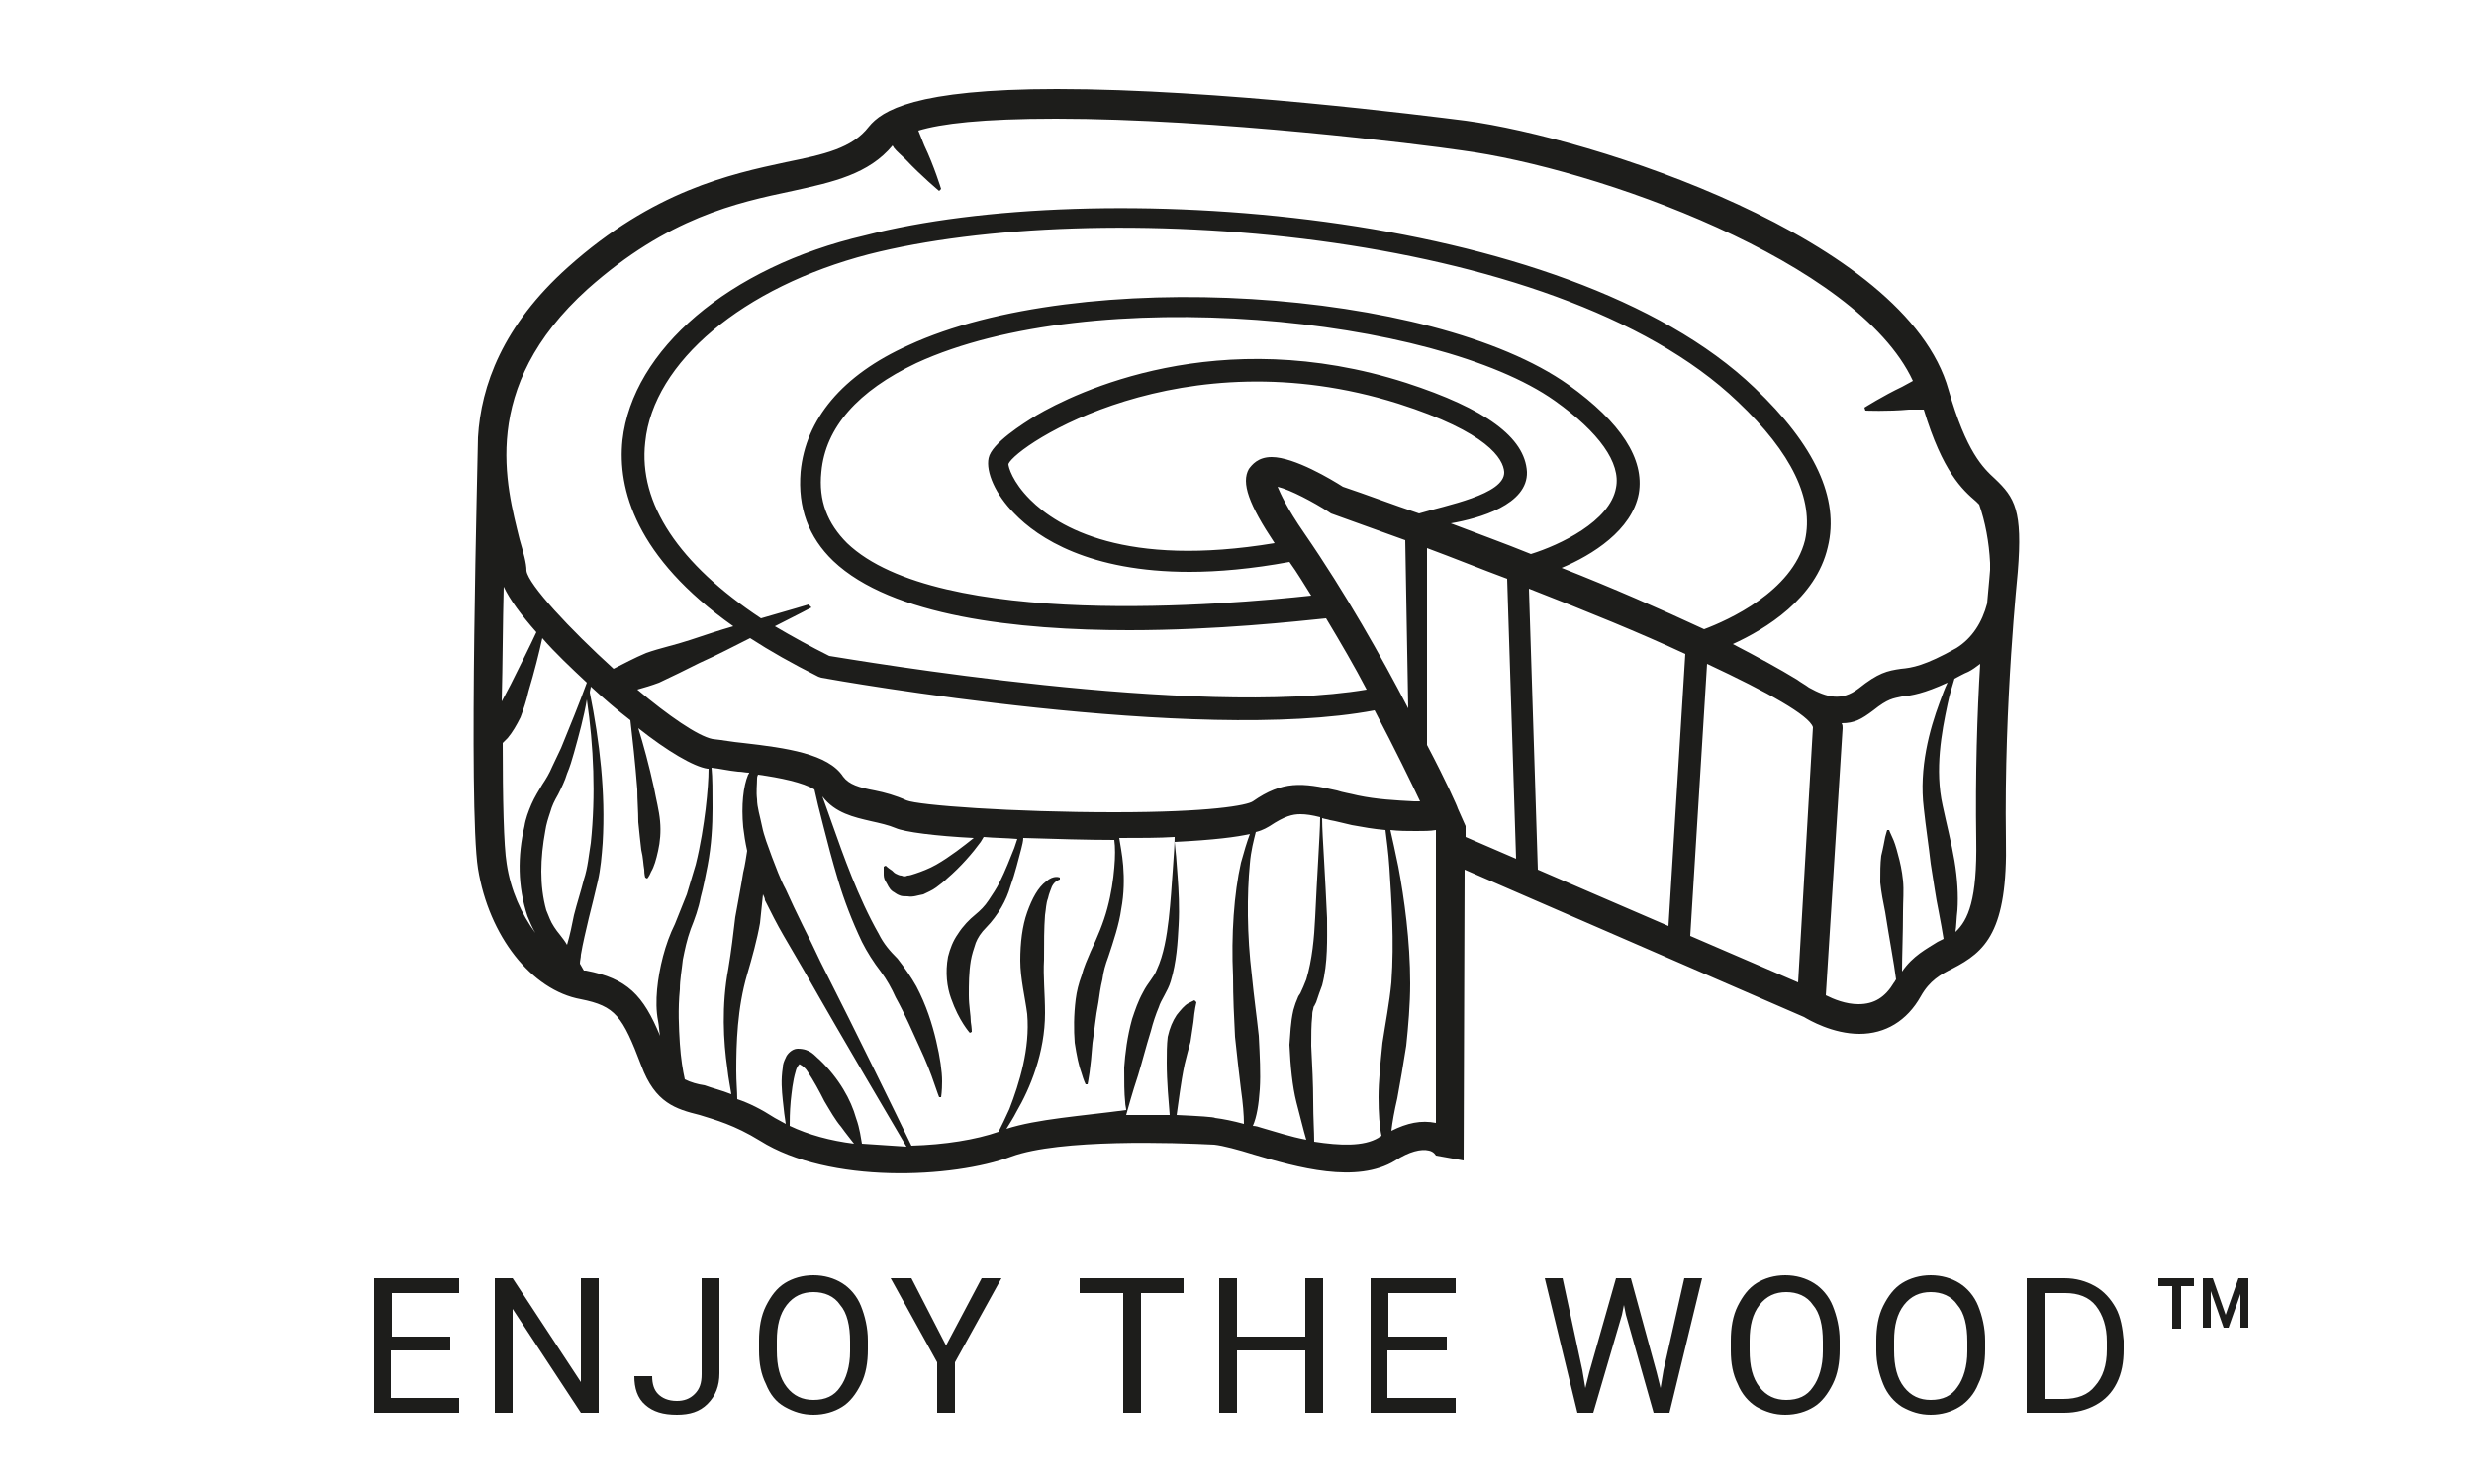 <svg version="1.1" id="Слой_1" xmlns="http://www.w3.org/2000/svg" x="0" y="0" viewBox="0 0 250 150" xml:space="preserve"><style>.st1{fill:#1d1d1b}</style><path d="M201.6 48.4c-1.2-1.1-2.9-2.7-4.7-9-4.3-15.4-36.2-25.5-48.8-27.2-4-.5-25.1-3.2-41.3-3.2-14.4 0-17.7 2.2-19 3.8-1.7 2.2-4.5 2.8-8.4 3.6-5.6 1.2-13.4 2.9-22 10.6-6.6 5.9-8.8 12-9.1 17.2 0 1.5-1 37.3 0 43.6 1.1 6.8 5.4 12.3 10.4 13.2 3.5.7 4.2 1.7 6.1 6.7 1.4 3.8 3.5 4.4 5.9 5 1.6.5 3.5 1 6.1 2.6 7 4.4 19.5 3.8 25.4 1.6 4.9-1.8 16.5-1.4 20.5-1.2.9.1 2.4.5 4 1 4.4 1.3 10.4 3 14.3.6 1.4-.9 2.6-1.2 3.4-1 .5.1.7.5.7.5l2.8.5.1-29.4 34.3 14.9c.5.3 2.9 1.7 5.6 1.7 2.6 0 4.8-1.3 6.2-3.8.9-1.6 2-2.2 3.2-2.8 3.3-1.7 5.6-3.7 5.4-13.1-.2-13.9 1.2-26.8 1.2-27 .5-6.2-.3-7.5-2.3-9.4zM59.4 29.2c8.1-7.2 15-8.7 20.7-9.9 4.1-.9 7.7-1.7 10.1-4.6 0 .1.1.1.1.2.3.4.8.8 1.2 1.2 1.6 1.7 3.4 3.2 3.4 3.2l.2-.2s-.7-2.3-1.7-4.4l-.6-1.5c2.3-.7 6.4-1.2 13.9-1.2 16.1 0 37 2.6 41 3.2 13.6 1.8 40 11.2 45.6 23.3-.4.2-.7.4-1.1.6-1.9.9-3.8 2.1-3.8 2.1l.1.3s2.2.1 4.4-.1h1.5c1.9 6.3 3.9 8.1 5.3 9.3l.3.3c.6 1.7 1 3.8 1.1 5.9v.7s-.1 1.3-.3 3.4c-.5 1.9-1.5 3.5-3.1 4.5-3.2 1.8-4.5 2-5.6 2.1-1.4.2-2.3.4-4.3 2-1.7 1.3-3.2.9-5-.1-.4-.3-.8-.5-1.2-.8-1.8-1.1-4-2.3-6.5-3.6 3.3-1.5 8.4-4.6 9.6-9.8 1.2-4.9-1.3-10.3-7.4-16.1-19-18.2-66.7-21.4-89.9-15.4C73.6 27 63.9 35.4 62.9 44.5c-.5 4.9 1.3 11.8 11.2 18.8-1.4.4-2.9.9-4.4 1.4-1.5.5-3 .8-4.4 1.3-1.2.5-2.3 1.1-3.3 1.6-4.4-4-8.6-8.5-8.8-9.9 0-.8-.3-1.8-.7-3.2-1.3-5.3-4.2-15.3 6.9-25.3zm122.3 70.1l-10.9-4.7 1.7-27.5c6.2 2.9 10.3 5.2 10.7 6.4l-1.5 25.8zm-44.5-18.9c-.8-.2-1.5-.3-2.1-.5-3.5-.8-5.5-1-8.5 1.1-.6.4-4.3 1.1-14 1.1-10.3 0-19.8-.7-21-1.2-1.1-.5-2.2-.8-3.2-1-1.6-.3-2.6-.6-3.2-1.4-1.5-2.3-5.7-2.9-10.1-3.4-1.1-.1-2.1-.3-3.1-.4-1.5-.3-4.5-2.4-7.6-5 .7-.2 1.4-.4 2.2-.7 1.3-.6 2.7-1.3 4.1-2 1.8-.8 3.5-1.7 5.1-2.5 2 1.3 4.3 2.6 6.9 3.9l.3.1c1.6.3 37.9 6.7 55.9 3.3 2.1 4 3.7 7.3 4.6 9.2h-.6c-1.9-.1-3.8-.2-5.7-.6zM81.7 61.1s-2 .6-4.8 1.4C68.6 57 64.5 50.9 65.2 44.7c.8-8.1 9.9-15.7 22.6-19 22.7-5.8 69.3-2.8 87.8 14.9 5.5 5.2 7.7 9.9 6.8 14-1.3 5.2-7.8 8.1-10.2 9-4.3-2-9.3-4.2-14.4-6.2 3.1-1.3 7.1-3.8 7.8-7.5.6-3.5-1.8-7.2-7.1-11-13.8-9.8-49.4-12-66.7-4-6.7 3-10.4 7.5-10.9 12.8-.3 3.6.8 6.6 3.3 9 5.9 5.6 18.6 7 29.9 7 8.9 0 16.9-.9 19.9-1.2 1.5 2.5 2.9 4.9 4.1 7.2-17.3 2.9-51.7-3-54.3-3.4-2-1-3.8-2-5.5-3 2.2-1.1 3.7-1.9 3.7-1.9l-.3-.3zm50.1-7.2c-1.8-2.6-2.4-4-2.7-4.7 1.3.3 3.7 1.6 5.1 2.5l.3.2 7.5 2.7.3 17c-2.7-5.2-6.3-11.6-10.5-17.7zm3.9-4.7c-1.1-.7-4.9-3-7.2-3-1.4 0-2 .8-2.3 1.2-.8 1.4 0 3.6 2.6 7.5-15.1 2.5-21.9-1.6-24.7-4.4-1.8-1.8-2.2-3.3-2.2-3.6.8-1.9 17.5-13 39.4-6.1 9.1 2.9 10.6 5.6 10.7 6.9.1 2.3-6 3.4-8.6 4.2-2.7-.9-5.3-1.9-7.7-2.7zm18.6-1.5c-.2-3.5-4.2-6.4-12.2-9-19-6.1-33.5 1-37.4 3.3-1.3.8-4.5 2.8-4.8 4.3-.3 1.4.7 3.7 2.6 5.6 2.4 2.5 7.6 5.9 17.7 5.9 2.9 0 6.3-.3 10.1-1 .8 1.1 1.5 2.3 2.2 3.4-8.3.9-37.7 3.5-46.9-5.3-2-2-2.9-4.3-2.6-7.2.4-4.5 3.7-8.2 9.6-11 17.8-8.2 52.5-4.7 64.5 3.8 4.5 3.2 6.7 6.3 6.2 8.8-.6 3.4-5.7 5.8-8.6 6.7-2.7-1.1-5.5-2.1-8.1-3.1 2.9-.5 7.8-1.9 7.7-5.2zm16 18.4l-1.7 27.5-13.2-5.7-.9-28.4c5.9 2.3 11.3 4.5 15.8 6.6zM50.9 59.3c.6 1.3 1.8 2.9 3.3 4.6-.6 1.3-1.6 3.3-2.6 5.3-.3.6-.6 1.1-.9 1.7.1-3.9.1-7.9.2-11.6zm.3 28c-.3-1.8-.4-6.6-.4-12.2l.5-.5c.5-.6.9-1.3 1.3-2.1.3-.8.6-1.7.8-2.6.6-2 1.1-4 1.4-5.4 1.3 1.5 2.9 3 4.5 4.5-.8 2.2-1.7 4.4-2.6 6.6l-.9 1.9c-.3.7-.6 1.2-1 1.8-.3.5-.8 1.3-1.1 2-.3.7-.6 1.5-.7 2.2-.7 3-.7 6.1.3 9.1.2.5.5 1.2.8 1.7-1.4-1.9-2.5-4.3-2.9-7zm6.1 8.2s0-.1 0 0c-.4-.7-1-1.3-1.3-1.8-.4-.6-.5-1-.8-1.7-.7-2.5-.6-5.3-.1-8 .1-.7.3-1.3.5-1.9.2-.7.4-1.1.8-1.8.3-.6.7-1.4.9-2.1.3-.7.5-1.4.7-2.1.5-1.8 1-3.6 1.3-5.4.7 4.8.9 9.7.4 14.5-.2 1.2-.3 2.5-.7 3.7-.3 1.2-.7 2.4-1 3.6-.2 1-.4 2-.7 3zm1.9 2.6H59c-.1-.2-.3-.5-.4-.7 0-.3.1-.6.1-.9.2-1.2.5-2.4.8-3.7.3-1.2.6-2.4.9-3.7.3-1.3.4-2.6.5-3.9.3-5.1-.3-10.2-1.3-15.2 0-.2.1-.4.1-.6 1.3 1.2 2.7 2.4 4 3.4.2 1.7.5 4.4.7 7 0 1.1.1 2.2.1 3.3.1 1 .2 2 .3 2.8.2.8.2 1.5.3 2 0 .5.1.8.1.8l.2.1s.2-.2.4-.7c.3-.5.5-1.2.7-2.1.2-.9.3-1.9.2-3-.1-1.1-.4-2.2-.6-3.3-.5-2.3-1.1-4.5-1.6-6.1 2.9 2.3 5.6 3.9 7 4.1h.1c0 1-.1 2.4-.3 4.1-.2 1.6-.5 3.6-1 5.6l-.9 3-1.2 3c-1 2-1.6 4.5-1.8 6.6-.1 1.1-.1 2.2.1 3.2.1.5.1 1 .2 1.5-1.7-4.1-3.3-5.8-7.5-6.6zm10 11c-.2-.9-.4-2.1-.5-3.6-.1-1.6-.2-3.5 0-5.5 0-1 .2-2 .3-3 .2-1 .4-2 .8-3.1.4-1 .8-2.1 1-3.2.3-1.1.5-2.2.7-3.2.4-2.1.5-4.1.5-5.8 0-1.7 0-3.1-.1-4.1.9.1 1.7.3 2.7.4.4 0 .7.1 1.1.1 0 .1-.1.2-.1.2-.5 1.2-.7 3.1-.5 5.3.1.8.2 1.5.4 2.4-.1.6-.2 1.4-.4 2.2-.2 1.3-.5 2.8-.8 4.5-.2 1.7-.4 3.4-.7 5.2-.7 3.7-.5 7.4-.1 10.1.1 1 .3 1.9.4 2.6-1-.4-1.9-.6-2.7-.9-.7-.1-1.4-.3-2-.6zm12.4-.8c.6.9 1.2 2 1.7 3 .6 1 1.1 1.9 1.7 2.6.5.7 1 1.3 1.3 1.7-2.4-.3-4.6-.9-6.5-1.8 0-.5 0-1.4.1-2.5.1-.9.2-2 .5-3 .1-.5.5-.9.4-.7-.1-.1.5.2.8.7zm5.5 7.3c-.1-.5-.2-1.5-.6-2.6-.5-1.8-1.7-4-3.7-5.9-.5-.4-.9-1.1-2.2-1.1-.6 0-1.1.6-1.2.9-.2.4-.3.7-.3 1-.2 1.3-.1 2.3 0 3.3s.2 1.8.3 2.4c-.4-.2-.7-.4-1.1-.6-1.4-.9-2.6-1.5-3.8-1.9 0-.8-.1-1.7-.1-2.9 0-2.7.1-6.3 1.1-9.7.5-1.7 1-3.5 1.3-5.2.1-1 .2-2 .3-2.9.1.2.2.4.2.6.6 1.2 1.2 2.4 1.9 3.6l2.1 3.6c4.2 7.4 8.5 14.6 10.3 17.7-1.4-.1-3-.2-4.5-.3zm14.6-1.5c.3-.5.7-1.1 1-1.7 1.4-2.4 2.9-6 2.9-10 0-2-.2-3.7-.1-5.4 0-1.7 0-3.2.1-4.5.1-.6.1-1.2.3-1.7.1-.5.3-.9.4-1.2.3-.6.8-.7.8-.7v-.2s-.6-.3-1.4.4c-.8.6-1.4 1.7-1.9 3.1-.5 1.4-.7 3.1-.7 4.9 0 1.8.5 3.8.7 5.4.3 3.5-.8 7-1.8 9.6-.4.9-.8 1.7-1.1 2.3-2.3.8-5.4 1.3-8.8 1.4-1.5-3.1-5.3-10.9-9.2-18.6-.6-1.3-1.2-2.5-1.8-3.7-.6-1.2-1.2-2.5-1.7-3.6-.6-1.1-1-2.3-1.4-3.3-.4-1.1-.8-2.1-1-3.1-.2-1-.5-1.9-.5-2.7-.1-.8 0-1.5 0-2.1 0-.1 0-.2.1-.4 2.2.3 4.6.8 5.7 1.5.2.9.5 2.2.9 3.7.4 1.6.9 3.5 1.5 5.5s1.4 4.1 2.4 6.2c.5 1 1.2 2.1 1.9 3 .6.8 1.1 1.7 1.5 2.6 1 1.8 1.7 3.5 2.4 5s1.2 2.8 1.5 3.7c.3.9.5 1.4.5 1.4h.2s.1-.6.1-1.6-.2-2.4-.6-4.1c-.4-1.7-1-3.6-2-5.5-.5-.9-1.2-1.9-1.9-2.8-.8-.8-1.4-1.5-1.9-2.5-2.1-3.7-3.6-8-4.7-11.1-.4-1.1-.7-2-1-2.8 1.3 1.7 3.2 2.1 4.9 2.5.9.2 1.8.4 2.5.7.9.4 4 .8 7.9 1-1 .8-2.4 1.9-3.8 2.7-.7.4-1.5.7-2.1.9-.3.1-.6.2-.8.2-.2.1-.4.1-.6 0-.2 0-.4-.1-.6-.2-.2-.1-.3-.3-.5-.4-.3-.2-.5-.4-.5-.4l-.2.1v.7c0 .2 0 .5.2.8.2.3.3.7.7 1 .2.1.4.3.7.4.2.1.5.1.8.1.6.1 1-.1 1.6-.2.4-.2.9-.4 1.3-.7.4-.3.8-.6 1.1-.9 1.4-1.2 2.6-2.6 3.4-3.7.1-.2.2-.3.3-.5 1.1.1 2.3.1 3.4.2l-.3.9c-.4 1-.9 2.3-1.5 3.5-.3.6-.7 1.2-1.1 1.8-.4.6-.8 1-1.4 1.5-.5.4-1.2 1.1-1.7 1.9-.5.7-.8 1.5-1 2.3-.3 1.6-.1 3.1.3 4.2.8 2.3 1.9 3.5 1.9 3.5l.2-.1s0-.4-.1-1c0-.7-.2-1.6-.2-2.7s0-2.3.2-3.5c.1-.6.3-1.2.5-1.8.2-.5.5-1 1.1-1.6.5-.5 1.1-1.3 1.5-2 .4-.7.7-1.4.9-2.1.5-1.4.8-2.7 1.1-3.8.1-.4.2-.8.2-1.1 3.2.1 6.5.2 9.2.2.1.7.1 1.7 0 2.8-.1 1.2-.3 2.6-.7 4.1-.4 1.5-1 2.9-1.7 4.4-.3.7-.7 1.6-.9 2.4-.3.8-.5 1.6-.6 2.4-.2 1.6-.2 3.1-.1 4.4.2 1.3.4 2.3.7 3.1.2.7.4 1.1.4 1.1h.2s.1-.5.2-1.2.2-1.7.3-3c.2-1.2.3-2.6.6-4.1.1-.7.2-1.5.4-2.3.1-.8.3-1.5.6-2.3.5-1.5 1.1-3.3 1.3-4.8.3-1.6.3-3.1.2-4.4-.1-1.2-.3-2.1-.4-2.8 2.1 0 4 0 5.6-.1 0 .8-.1 2-.2 3.5-.1 1.4-.2 3-.4 4.8-.2 1.7-.5 3.6-1.2 5.1-.3.8-.9 1.3-1.4 2.3-.5.9-.8 1.8-1.1 2.7-.5 1.8-.7 3.5-.8 4.9 0 1.4 0 2.6.1 3.5 0 .3.1.6.1.8-4.5.6-9 .9-12.1 1.9zm17.2-1.4c.2-1.3.4-3.2.8-5.1.2-.8.4-1.6.6-2.3.1-.7.2-1.4.3-2 .1-1.2.3-2 .3-2l-.2-.2-.6.3c-.4.2-.8.7-1.2 1.2-.4.6-.7 1.3-.9 2.2-.1.8-.1 1.7-.1 2.6 0 2 .2 4 .3 5.3h-4.4c.2-.7.6-2.2 1.2-4 .4-1.3.8-2.9 1.3-4.5.2-.8.5-1.7.8-2.4.2-.7.9-1.6 1.2-2.6.6-2 .7-3.9.8-5.7.1-1.8 0-3.5-.1-4.9-.1-1.5-.2-2.7-.3-3.5 4-.2 6.3-.5 7.6-.8-.3.8-.6 1.8-.9 2.9-.7 3.1-1 7.3-.8 11.5 0 2.1.1 4.2.2 6.1.2 1.9.4 3.7.6 5.3.2 1.4.3 2.6.3 3.5-1.1-.3-2.1-.5-2.9-.6-.1-.1-1.7-.2-3.9-.3zm7.7 1.1c.4-.9.6-2.2.7-3.7.1-1.6 0-3.4-.1-5.4-.2-1.9-.5-4-.7-6.1-.5-4.1-.5-8.2-.2-11.3.1-1.3.4-2.4.6-3.2.8-.2 1.2-.5 1.4-.6 1.5-1 2.3-1.2 3.1-1.2.6 0 1.2.1 2 .3 0 1-.1 2.5-.2 4.4-.1 1.7-.2 3.6-.3 5.7-.1 2.1-.3 4.3-.9 6.3-.2.5-.4 1-.6 1.4l-.2.3-.2.5c-.1.2-.2.6-.3.9-.3 1.3-.3 2.4-.4 3.5.1 2.2.3 4.2.7 5.8.4 1.5.7 2.8 1 3.8-1.6-.3-3.1-.8-4.5-1.2-.3-.1-.6-.2-.9-.2zm6.2 1.6c0-1-.1-2.4-.1-4.1 0-1.7-.1-3.6-.2-5.6 0-1 0-2.1.1-3 0-.2 0-.4.1-.7 0-.1.1-.4.1-.3l.2-.4c.2-.6.4-1.2.6-1.7.6-2.3.5-4.7.5-6.8-.1-2.1-.2-4.1-.3-5.8-.1-1.8-.2-3.3-.2-4.3.3.1.5.1.8.2.6.1 1.3.3 2.2.5 1.1.2 2.2.4 3.4.5.1.9.3 2.2.4 3.8.2 3.2.5 7.4.2 11.6-.2 2.1-.6 4.1-.9 6.1-.2 2-.4 3.9-.4 5.5s.1 3 .3 3.9c-.1.1-.2.1-.3.2-1.5.9-3.9.8-6.5.4zm7.8-1.1c.1-.9.3-2 .6-3.3.3-1.6.6-3.4.9-5.3.2-1.9.4-4.2.4-6.3 0-4.3-.6-8.6-1.2-11.8-.3-1.5-.6-2.8-.8-3.7.9.1 1.7.1 2.6.1.8 0 1.4 0 2-.1v29.6c-1.5-.3-2.9 0-4.5.8zm7.5-30.8l-.8-1.8c0-.1-1.1-2.6-3.1-6.4V55.4c2.7 1 5.4 2.1 8.1 3.1l.9 28.3-5.1-2.2v-1.1zm44.1 14.7c0-1.6.1-3.8.1-6.1 0-1 .1-2.1 0-3.1s-.3-1.9-.5-2.6c-.2-.8-.4-1.4-.6-1.8-.2-.4-.3-.7-.3-.7h-.2s-.1.3-.2.7c-.1.5-.2 1.1-.4 1.9-.1.8-.1 1.7-.1 2.7.1 1 .3 2 .5 3 .4 2.6.9 5.2 1.1 6.8-.1.1-.1.2-.2.3-.9 1.5-2 2.2-3.6 2.2-1.3 0-2.5-.5-3.3-.9l1.7-27c0-.2 0-.3-.1-.5 1.3 0 2-.4 3.2-1.3 1.5-1.2 2-1.2 2.9-1.4 1-.1 2.2-.3 4.6-1.4-.3.6-.5 1.2-.8 2-1 2.7-2.1 6.6-1.6 10.7.2 1.9.5 3.8.7 5.6.3 1.8.5 3.4.8 4.8.2 1.1.4 2.1.5 2.8l-.6.3c-1.1.7-2.5 1.4-3.6 3zm7.5-13.3c.1 6-.8 8.1-2.1 9.3.1-.6.1-1.4.2-2.2.1-1.5 0-3.2-.3-5-.3-1.8-.8-3.7-1.2-5.6-.8-3.6-.1-7.4.5-10.2.2-1 .5-1.9.7-2.6.4-.2.9-.5 1.4-.7.4-.2.8-.5 1.2-.8-.3 4.9-.5 11.2-.4 17.8z" fill-rule="evenodd" clip-rule="evenodd" fill="#1d1d1b"/><path class="st1" d="M45.4 136.5h-5.9v4.8h6.9v1.5h-8.6v-13.6h8.6v1.5h-6.8v4.4h5.9v1.4zM60.5 142.8h-1.8l-6.9-10.5v10.5H50v-13.6h1.8l6.9 10.5v-10.5h1.8v13.6zM70.9 129.2h1.8v9.6c0 1.3-.4 2.3-1.2 3.1s-1.8 1.1-3.1 1.1c-1.4 0-2.4-.3-3.2-1s-1.1-1.7-1.1-2.9h1.8c0 .8.2 1.4.6 1.8.4.4 1 .7 1.9.7.7 0 1.3-.2 1.8-.7.5-.5.7-1.1.7-2v-9.7zM87.7 136.4c0 1.3-.2 2.5-.7 3.5s-1.1 1.8-1.9 2.3-1.8.8-2.9.8c-1.1 0-2-.3-2.9-.8s-1.5-1.3-1.9-2.3c-.5-1-.7-2.1-.7-3.4v-1c0-1.3.2-2.5.7-3.5.5-1 1.1-1.8 1.9-2.3.8-.5 1.8-.8 2.9-.8 1.1 0 2.1.3 2.9.8.8.5 1.5 1.3 1.9 2.3.4 1 .7 2.2.7 3.5v.9zm-1.8-.8c0-1.6-.3-2.9-1-3.7-.6-.9-1.6-1.3-2.7-1.3s-2 .4-2.7 1.3c-.7.9-1 2.1-1 3.6v1c0 1.6.3 2.8 1 3.7s1.6 1.3 2.7 1.3c1.2 0 2.1-.4 2.7-1.3.6-.8 1-2.1 1-3.6v-1zM95.6 136l3.6-6.8h2l-4.7 8.5v5.1h-1.8v-5.1l-4.7-8.5h2.1l3.5 6.8zM119.7 130.7h-4.4v12.1h-1.8v-12.1h-4.4v-1.5h10.5v1.5zM133.7 142.8h-1.8v-6.3H125v6.3h-1.8v-13.6h1.8v5.9h6.9v-5.9h1.8v13.6zM146.1 136.5h-5.9v4.8h6.9v1.5h-8.6v-13.6h8.6v1.5h-6.8v4.4h5.9v1.4zM159.9 138.5l.3 1.8.4-1.6 2.7-9.5h1.5l2.6 9.5.4 1.6.3-1.8 2.1-9.3h1.8l-3.3 13.6h-1.6l-2.8-9.9-.2-1-.2 1-2.9 9.9h-1.6l-3.3-13.6h1.8l2 9.3zM185.9 136.4c0 1.3-.2 2.5-.7 3.5s-1.1 1.8-1.9 2.3-1.8.8-2.9.8c-1.1 0-2-.3-2.9-.8-.8-.5-1.5-1.3-1.9-2.3-.5-1-.7-2.1-.7-3.4v-1c0-1.3.2-2.5.7-3.5s1.1-1.8 1.9-2.3c.8-.5 1.8-.8 2.9-.8 1.1 0 2.1.3 2.9.8.8.5 1.5 1.3 1.9 2.3.4 1 .7 2.2.7 3.5v.9zm-1.7-.8c0-1.6-.3-2.9-1-3.7-.6-.9-1.6-1.3-2.7-1.3s-2 .4-2.7 1.3c-.7.9-1 2.1-1 3.6v1c0 1.6.3 2.8 1 3.7s1.6 1.3 2.7 1.3c1.2 0 2.1-.4 2.7-1.3.6-.8 1-2.1 1-3.6v-1zM200.6 136.4c0 1.3-.2 2.5-.7 3.5-.4 1-1.1 1.8-1.9 2.3s-1.8.8-2.9.8c-1.1 0-2-.3-2.9-.8-.8-.5-1.5-1.3-1.9-2.3s-.7-2.1-.7-3.4v-1c0-1.3.2-2.5.7-3.5.5-1 1.1-1.8 1.9-2.3.8-.5 1.8-.8 2.9-.8 1.1 0 2.1.3 2.9.8.8.5 1.5 1.3 1.9 2.3.4 1 .7 2.2.7 3.5v.9zm-1.8-.8c0-1.6-.3-2.9-1-3.7-.6-.9-1.6-1.3-2.7-1.3s-2 .4-2.7 1.3c-.7.9-1 2.1-1 3.6v1c0 1.6.3 2.8 1 3.7.7.9 1.6 1.3 2.7 1.3 1.2 0 2.1-.4 2.7-1.3.6-.8 1-2.1 1-3.6v-1zM204.8 142.8v-13.6h3.8c1.2 0 2.2.3 3.1.8.9.5 1.6 1.3 2.1 2.2s.7 2.1.8 3.3v.9c0 1.3-.2 2.4-.7 3.4-.5 1-1.2 1.7-2.1 2.2-.9.5-2 .8-3.2.8h-3.8zm1.8-12.1v10.7h1.9c1.4 0 2.5-.4 3.2-1.3.8-.9 1.2-2.1 1.2-3.7v-.8c0-1.5-.4-2.7-1.1-3.6-.7-.9-1.8-1.3-3.1-1.3h-2.1zM221.8 130h-1.4v4.3h-.9V130h-1.4v-.8h3.6v.8zm4.7.5l-1.3 3.7h-.5l-1.3-3.7v3.7h-.8v-5h1l1.3 3.7 1.3-3.7h1v5h-.8v-3.7z"/></svg>